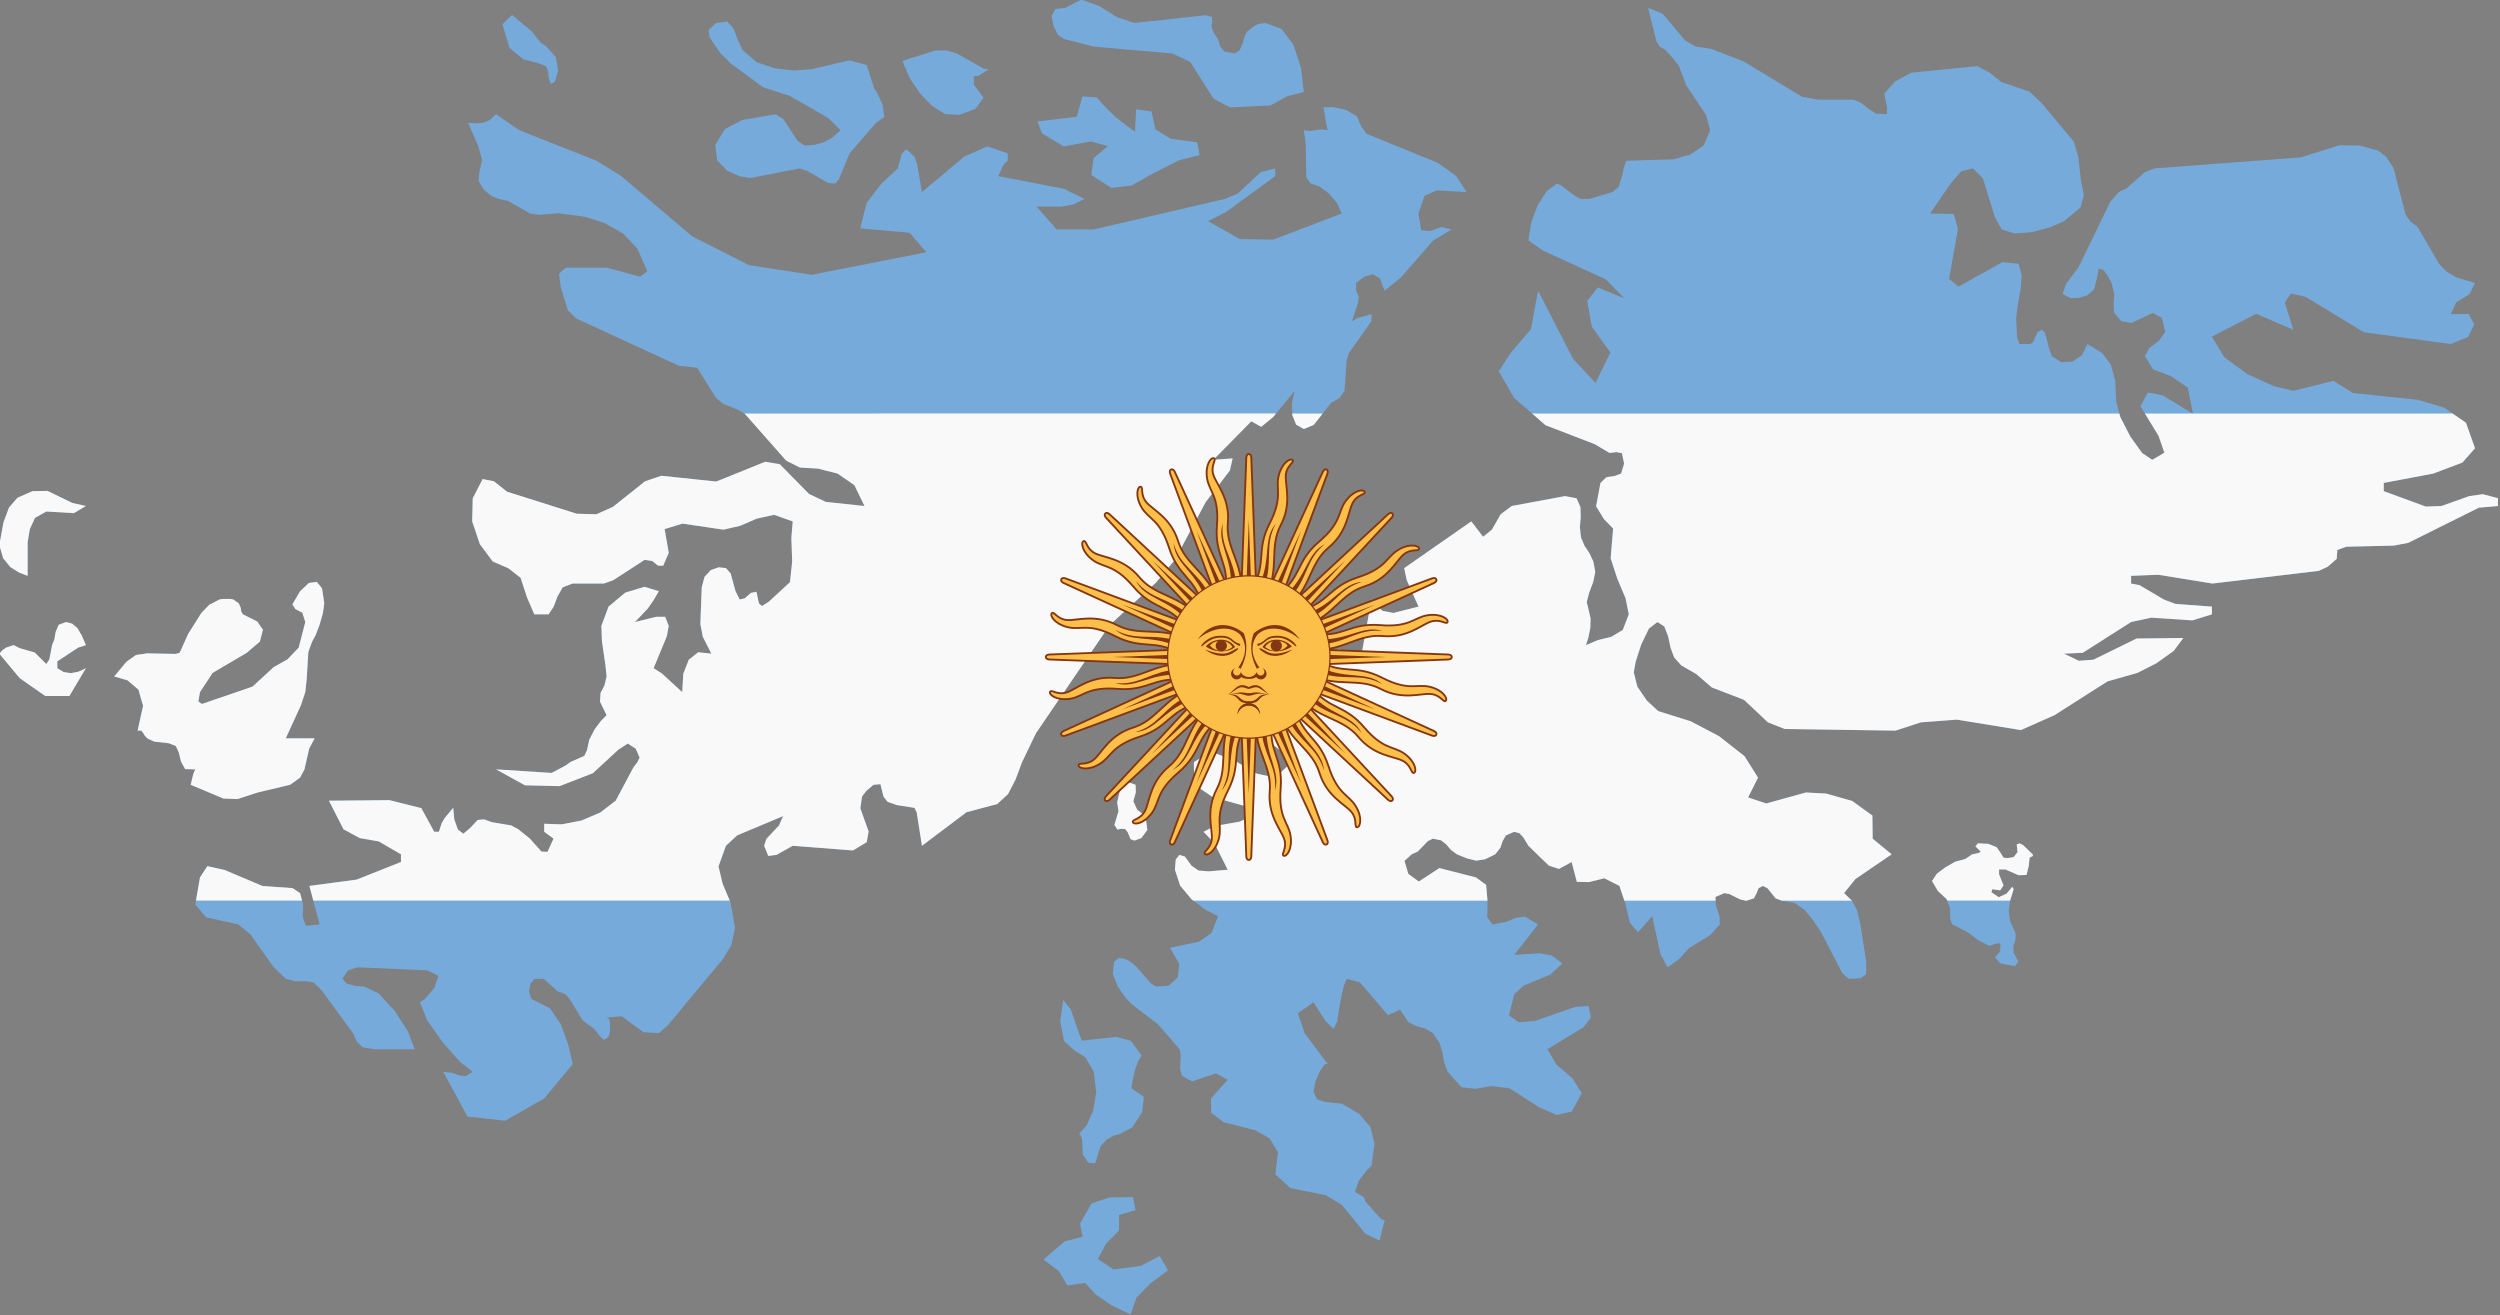 <?xml version="1.0" encoding="UTF-8"?>
<svg fill="#6f9c76" stroke="#ffffff" stroke-linecap="round" stroke-linejoin="round" stroke-width=".5" baseprofile="tiny" version="1.2" viewBox="0 0 950.24 500" viewbox="0 0 1000 621" xmlns="http://www.w3.org/2000/svg" xmlns:xlink="http://www.w3.org/1999/xlink">
<rect x="0" y="0" width="950.24" height="500" fill="#808080" stroke="none"/>
<g transform="matrix(.4 0 0 .4 -18.582 -46.034)" fill="#1a1a1a">
<g transform="matrix(.999 0 0 .999 1045.5 640.68)" fill="#fcbf49" stroke="#843511" stroke-width="1.5">
<g transform="matrix(1.188 0 0 1.188 187.8 98.817)">
<g transform="matrix(2.2 0 0 2.2 -1100.1 -1065.3)" fill="#1a1a1a" stroke-width="0">
<path d="m457.3 641.03 4.5 3.1-0.6 5.6-3.6 5.5-4.5 2.4-2.2 0.6-2.6 1.5-2.2 2.3-2 6.3-2.4-0.2-2.1-3-0.2-5-0.1-0.7-0.2-0.6-0.3-0.6-0.5-0.6 2.7-3.1 2.4-5.4 1.1-6.7-0.9-7.4-3.1-5.3-4.1-2.6-3.6-3.3-1.4-7.1 1.1-7.8 2.7 3.4 4 11.4 12.5-1.4 5.4 1.4 3.9 5.4-1.2 2-1.1 2.8-0.8 3.4zm-380.3-161.2-2.8 0.9-7.6 5v2.5l2.3 1.4 2.6 0.4 2.7-0.5 2.8-1.3-6 10.1h-8.8l-9.3-6.5-7.4-8.9 1.2-1.3 1.3-0.9 2.7-0.9 2.2 1.1 5.5 1.6 4.2 4.2 1.1-1.7 1-5.2 0.8-2 0.5-2.8 1.1-2.6 2.7-1 2.2 0.6 1.9 1.6 1.6 2.7zm62.5 53.6-7.4 2.4-5.1-0.2-11.9-5 1-4.1 0.7-1.5-3.7-0.1-1.5-2.7-0.8-3.3-1.1-2.4-2.5-1-5.4-0.6-2.5-1.2-0.9-1-0.6-1-0.7-0.8h-1.3l2-9-1.7-5.9-4-3.4-4.8-1.4 4.5-5.4 3.4-2.4 4.1-0.6 10.3 0.2 1.5-0.4 3.1-6.9 4.8-7.6 2.9-3 3.7-1.9 1.2-0.2h2.7l1.1 0.2 2 1.4 0.7 1.6 0.2 1.4 0.6 1 5.2 2.6 2.1 3-1.1 4.3-4.8 4.1-12.4 7.3-4.6 7-0.6 3.4 1.3 0.9 18.4-6.3 7.7-7.1 5-2.8 4.1-4.3 2.4-9.3-1.1-3.4-2.5-1.3-1.1-1.7 2.8-4.8 3.2-3 2.9-0.4 1.9 2.4 0.8 5.4-0.5 3.6-1.2 4.2-1.4 3.7-1.3 2.4-1.4 3.8-0.6 10-0.5 4.6-1.6 4.8-5.5 12h10.5l-2 3.8-1.7 7.5-1.6 3-3.6 2.6zm-81.9-109.6 5.4-0.1 9.1 4.4 4.9 1.1-4.4 2.6-10-0.6-4.1 2.3-1.9 4.1-0.8 4.8v12.2l-3.1-1.2-3.2-2-2.6-3.2-1.4-4.8 1.5-8.2 2-5.4 3.1-3.6zm415.5 25-6.9 8.3-16.8 15.4-26.8 39.3-5.1 10.6-2.4 6.4-2.7 5.2-3.9 3.6-11.2 3-16.2 12.2-1.9-12.1-0.8-1.7-6.4-1-3.4-1.2-1.5-1.9-1.1-4.5-2.5 0.2-2.6 2.2-1.6 2.1-0.6 4.3 3 8.4-0.7 3.9-5 3-21.9-1.7-5.9 3.3-3 0.4-1.5-3.7 0.8-2.5 4.6-4.9 1.5-3.4-16.7 7-4.1 3.8-2.7 7.5 1.5 6.3 2.9 6.9 1.6 9.2-1.3 6.2-3.1 5.1-20.3 24.4-3 2.5-5.6-0.3-7.9-5.8-5.5 0.5 1 0.6 0.3 2.1-0.1 2.6-0.5 1.7-1.7 1.1-1.7-1.7-1.8-2.3-4.2-3.1-4.7-7.7-1.5-1.8-3-1.1-4.9-4.5h-3.4l-1.5 1.7-0.5 2.9 0.8 2.7 6.8 3.4 3.9 5.7 2.7 7.3 1.7 7.3-10.4 12.5-14.2 8.1-13.7-1.5-8.8-16.3 3.3 0.4 2.5 0.9 2.3 0.3 2.6-1.6-4.7-3.7-6.3-7.1-5.6-8-2.6-6.5 1.9-1.3 3.4-4 1.4-4.3-4-2-25.6-1.1-3.2 1.1-2.1 3 1.5 1.8 3.3 0.9 3.2 0.2 5.2 2.5 5.7 6.2 4.9 7.5 2.5 6.6h-14.7l-4.2-0.7-2.1-2-1.3-2.9-11.5-15.8-3-2.9-3.3-0.5-3.4 0.1-3.4-0.9-4.5-4.4-8.3-11.7-4.5-3.7-11.7-2.6-3.9-4.6 1.7-9.9 2.7-4.1 6.3 1.4 13.7 5.8 11 0.8 2.7 1.8 1.1 4-0.1 4.7 1.1 3.2 5-0.5-3.7-14 17.2-2.3 16.1-6.4v-2.8l-8.1-4.7-6.9-1.2-5.9-3.2-5.3-10.4 22-0.2 11.6 2.9 4.7 8.6h1.7l1-3.1 1.1-1.9 3.1-3.7 0.4 4.2 1.3 3.7 2 1.5 2.5-2.1 2.7-2.9 2.4-0.2 2.7 1 7.1 1.2 2.6 1.4 4.2 3.4 4.2 4.7 2.2 0.1 2.2-4.8-3.4-2.5v-2.9l6.4 0.2 7.2-1.4 6.8-2.9 5.6-4.3 6.5-12.2 1.4-1.8 0.8-1.7-1.4-3.2-2.9-1.9-3.5 2.3-9.2 8.5-12.1 4.7-12.6-0.3-10.5-5.8 20.2 1.3 5.1-2.7 1.8-1.3 5-2.2 1-2.2 0.8-3.7 1.9-3.7 2.4-3.2 2-2-2.4-4.9 0.2-3.2 1.4-2.7 0.8-3.3-0.4-3.9-1.3-8.9-0.2-5.6 2.6-7 6.1-5.1 7-2.1 5.2 1.6-2 3.4-2.1 3-4.6 4.8 7.8-1.9h3.2l1.3 3.3-0.7 3.8-4.8 11.6 3 1.9 7.4 6.8 0.4-6.7 2-5.1 3.4-2.7 4.8 0.5-3.1-6.1-0.9-4.7 0.5-13.3 1-3.8 2.3-2.5 2.9-1 2.6 0.3 1.7 1.9 1.8 6.5 1.5 3 1.8-0.4 2.3-2 2-0.4 0.9 4.2 1.1 1 2.5-1.6 7.7-7.1 0.8-7.5-0.3-8.6 0.5-6-6.8-2.4-6.3 1.4-6 2.6-6.1 1.4-14.9-2.2-6.5 2 1.5 8.6-2 4.7h-1.9l-2.1-1.7-2.8-0.4-11.4 7.4-3.4 1.2h-11.4l-3.6 1.4-1.9 3.4-1.4 3.7-1.8 2.7h-5.2l-2.6-6-2.4-7.3-4.5-3.5-5.6-2.4-4.7-6.3-2.8-8.3 0.2-8.4 3.6-7 4.1 0.8 4.8 3.8 25.3 8 7.2 0.2 6-2.7 11.7-9.3 5.9-2 20 2.1 17.8-7.2 5.3 0.9 10.6 10.8 6.1 2.9 14.1 1.5-3.7-7.6-6.1-4.2-7.1-1.8-6.6-0.4-5-2.5-15-17-2.7-1.6-5.1-2-2.7-2.2-6.9-11-6.6-0.7-37.3-17.2-3.1-3-2.6-8.5-0.6-4.8 2.4-2.2h14.9l12.2 3.3 2.6-2-3.6-8.2-5.2-5.5-6.7-3.8-7.1-2.3-9.7-1.3-7 0.6-3.4-0.5-8-4.6-3.4-0.7-2.5-1-2.9-2.4-1.9-3.2 0.3-3.1 1-4.4-1.3-4.9-3.8-8.7 2.8 0.2 2.7-0.2 2.4-1 2.3-2.1 8.4 5.8 28.1 11.1 8.9 5.5 25.9 22 20.7 10.5 22.8 3.5 41.7-8.2-6.1-7.1-18-1.6 2.4-9.3 5.4-7 5.9-5.5 1.4-5.3 1.7-1.7 3 2.8 0.9 2.5 1.8 10.3 15.4-12.9 8.3-3.7 7.5 2.5v2.7l-1.4 1.3-0.7 1.3-0.6 1.5-0.8 1.5 23.9 4.6 7.5 3.7-4 2-4.3 0.8h-9.1l7.3 8.3h13.5l47.7-11.1 4.6-1.9 8.5-7.9 5.2-1.3v2.8l-17.8 13-6.6 3.4 11.5 6.5 12.2 0.2 24.9-9.5-1.7-3.8-3-3.5-3.5-2.6-3.1-1-1.6-2.3-0.2-12-0.7-5.1 2.1 0.3 4.4-0.6 2.2 0.3-0.5-1.8-0.7-4.6-0.4-1.9 3.6-0.1 4.6 1 4 2.3 1.6 3.7 1.9 2.7 25.8 10.5 6.8 4.8 3.8 5.9-10.9-0.6-4.4 2-2.2 6.4 1 6.1 3.2 0.3 4.2-1.5 3.7 0.9-6.7 4-11.8 13.5-5.9 4.8-1.7-4.5-2.6-1.5-3.1 0.9-3 2.3v2.8l1 2.1-0.3 2.4-2.2 6.6 1.8-1.1 5.3-1.5v2.6l-8.1 11.4-0.9 2.6-0.8 11.3-1.8 2.6-3.1 1.8-6.3 8-3.6 1.5-2.8-1.6-1.4-3.5-0.1-4.5 1-4.3-7.9 9.6-4.3 3.5-3.6-2-13.8 14 7-0.5-1 4.4-8.8 11.5zm-67.7-178.5-3.7 2.4-1.7 0.2v3l3.5 4.8-2.9 4-5.8 2.2-5.2-0.2-4.9-3.1-4.4-4.6-3.7-5.5-2.6-6.2 12-3.8h3.9l3.9 1.1 9.9 5.6zm-68.7 36.1-18.1 3.5-3.7-0.6-4.7-2.1-3.6-3.8-0.7-5.5 3.5-5.8 6.3-3.3 12.2-2.1 2.8 1.8 5.1 7.8 2.7 1.8 3.7-0.3 3.3-0.9 3-1.7 3-2.7-4.6-4.5-13.9-8-9.7-3.1-11.9-8.8-3.5-3.5-4.1-5.9-0.3-2.7 2.7-2.5 4.1-0.5 2.3 2.6 1.5 4 1.7 3.7 5.2 4.5 6.6 2.2 7 0.8 6.4-0.5 13.7-3.2 6.3 1.7 2.7 8.5 1.1 1.6 2 4.4 0.6 4.4-3 2.1-9.6 11.1-3.9 9.4-1.3 1.6-2.6-0.2-7.3-4.2zm597.1 122.8 10.1-3.6 4.9-0.7 5.7 1.5v2.8l-7.1 0.6-25.7 12.8-5.2 1-17.3 0.4-3.3 1.2-0.2 3.2-3.3 2.9-3.3 1.5-38.6 4.6-19.7-3.2-9.9 0.4v2.8l3.1 0.6 8.8 5.2 4.2 1.6 13.3 1v2.8l-7.1 2.2-14.9-1-7.4 1.6-17.6 11.2-6.8 0.3 5.4 2.6 5.3-0.4 15.7-7.7 17-0.2-3.5 4.7-6.3 4.5-6.9 3.5-10.9 3.1-19.3 12.3-12.2 5.4-23.3-3.8-13.1 1-9.2 3-40.3-0.6-6.1-2.4-8.7-8.2-11.7-4.5-5.7-4.9-5.4-3.1-2.6-2.9-1.3-3.5-0.9-4.2-1.4-3.6-2.5-1.6-3.1 2.4-2.8 5.8-2 6.2-0.7 3.9 1.3 5.2 3.4 5 4.2 3.9 11.8 3.7 10.3 5.4 9.3 7.3 4.9 7.8-3.6 7.2 6.6 2.2 14.4-4 7.4 0.4 9.5 2.7 7.3 5.3 0.1 8.4 6.9 5.7-13.2 9-4.1 5.1 2.9 2.8 1.9 3.7 1.1 4.7 2.2 14.1-0.1 4.2-2 1.5-4.3 0.2-2.3-2-7.9-15.2-2.9-4.3-3-3.6-3.5-2.5-4.7-0.8-2.3-0.9-3-3.7-1.6-0.8-1.6 0.8-0.7 1.8-1 1.9-2.8 0.9-2.2-0.5-3.8-1.9-1.9-0.4-3.3 1.4 0.2 3.2 1.3 3.9 0.1 2.9-3.4 3.8-7.9 4.9-3.5 3.9-4.2 3-2.6-4.8-3-13.8-5.2 5.9-2.9-3.5-1.8-7.4-2-6-5.5-2.8-5.6 1.4-4.4-0.1-1.9-7.2-4.6 2.5-3.7-1.2-7.4-7.2-1.9-3.1-1.4-1.5-1.9-0.5-3 1.3-1.2 2.1-0.8 2.4-1.9 2.4-3.7 1.8-3.2 0.5-3.3-0.8-3.7-1.5-2.2-1.6-1.7-2-1.9-1.5-3-0.6-1.8 0.9-3.7 3.8-2.2 1-2.6 2.4 1.4 4.7 3.8 2.8 7.5-4.9 13.3 3.4 3.7 2.7 0.5 5.8-0.1 6 1.9 2.6 5-0.9 3.5-1.5 3.3-0.4 4.8 2.8-8.7 11.1 9.2-0.6 4.5 0.8 3.8 2.9-4.3 4-9.8 4.1-3.4 3.1-1.9 7.7 3.6 2.5 5.9-0.5 14.6-5.1 4.9-0.3 0.8 4.2-2.7 3.5-13.1 8 3.2 5.5 5.8 5 3.5 5.5-3.7 6.7-5.4 1.2-6.3-2.7-10.9-7-6.6-0.8-5.8 1-5.1-0.6-5-5.6-1.3-3.5-0.6-3.5-1-3.4-2.5-3.7-2.9-1.7-3.1-0.8-3-1.6-2.9-4.4-4.4 2-10.2-11.9-4.8-1.3-1.1 2.6-1.1 4.9-1.3 8-1.3 2.7-2.9-2.8-4.4-6.9-5.7 4 2.5 7.3 8.4 11.2-1-0.1-1.8 2.6-1.7 3.8-0.7 3.8 1.3 2.7 3 1 6 0.6 6.3 3.7 4.1 4.8 1.5 6.1-1.1 8-1.6 1.5-3 3.9-1.4 4.1 3.2 1.9 0.6 1.6 5.7 6.4 1.3 0.5-1.9 7.3-5.1-2.5-8.6-10.5-5.8-3.5-12.9-2.6-5.5-5 1-8-3.1-5.1-5.1-2.9-11.7-3-4.4-3.4-0.1-5.2 6.1-6.8-4.3-2.3-8.7 2.9-3.6-2-0.7-2.4 0.2-5.3-0.4-2-7.9-9.1-9.4-7.2-2.4-2.5-2.8-4-1.8-4.6 0.5-4.4 1.7-1.4 2.2 0.3 2.3 1.3 1.8 1.5 5.3 6.1 1.9 1.2 4.6-0.3 3.3-3 0.6-4.9-3.4-5.9 10.5-2.2 4.6-3.2 2.4-6.1-4.5-2.3-5.1-3.8-4.2-5-1.9-5.8 0.3-3.7 1.3-1.7 2 0.6 2.5 3.4 2.5 1.7 3.7 0.3 6.9-0.6-4-8-2.1-3-2.7-2.8 4.2-2.1 9-1.6 4.2-2v-3l-14.2-4-6.6-4.5-0.1-8.1 6-3.9 8.4 3.1 8.6 5 6.6 1.4 5.3-5-3.7-5.1-6.7-5.1-3.6-4.9 1.5-4.6 3.3-0.3 3.9 0.8 3.5-1.3 1.5-3.4-0.1-3.6-1.7-2.9-3.2-1.4 4.4-2.8 19-7.1 5.1 5 3.1-4.3 3.4-18.8 3.9 4.1 4.1 0.8 9.1-2.3-4.3-9.7-0.9-4.3 24.4-17 4.3 5.6 3.2-2.6 3.2-5.6 4-3 19.4-3.6 4.2 0.8 1.4 3.2 0.1 3.6-0.3 3.8 0.4 3.6 1.3 3.1 1.8 2.7 1.4 3 0.7 3.8-0.8 3.8-1.4 3.7-0.9 3.4 1.4 6-0.1 3.5-0.7 3.4-0.9 2.8 4.3-1.8 4.9-1.2 4.2-2.5 2.2-5.7-1.2-5.9-3-7.1-2.4-7.4 0.9-10.8-3.3-3.4-2.9-4.7 1.6-8.5 2.2-2.1 2.9-0.4 2.4-0.9 1.1-3.6-0.8-3.8-2-0.4-2.5 0.3-5.4-3.2-17.9-6.9-11.4-9.9-5.6-9.7 4.5-6.9 7.2-8.4 2.6-14 12.8 24.9 8.1 8.6 5.4-11-6.8-9.5-1.6-9.3 3.8-4.9 9.6 3.9-6.6-6.8-23.1-10.6-5.1-3.6 0.9-6.1 2.4-6.6 3.4-5.3 3.7-2.7 1.5 0.7 5 3.8 2.2 1.1h3.1l8.3-2.5 2.3-1.8 1.2-3.9 0.9-3.9 0.8-1.8 17.1-0.5 6-1.7 5-3.4 2.3-5.5-1.5-5.5-7.2-10.8-2.7-7.1-2.4-3.1-2.6-2.8-1.9-1.1-1.2-1.8-3.1-12.3 5.3 2.1 8.1 9.7 3.9 2.3 5.6 0.8 11.9 4.6 21.1 12.8 5.9 1.1h13l2.9 1.3 2.5 2.1 2.8 1.7 3.9 0.2v-2.5l-1-5 3.9-4.4 5.9-3.2 24.1-2.4 4.5 2.4 4.2 3.4 10.3 3.5 4.5 4.3 11.5 13.8 1.7 5.6 0.9 8.3 1.1 5.6-1.2 4.5-6 5-5 2.2-6.6 1.8-6.4 0.5-4.7-1.5-2.5-4.6-4.3-13.9-3.6-3.7-4.3 1.1-4 4.6-7.3 10.7 8.6 0.2 1.5 5.5-3.2 18.1 3.4 2.8 16-8.9 5.9 0.6 1.1 4.3-0.4 5.1-1 5.4-0.6 4.9 0.3 7 0.9 2.5h3.9l1-0.6 1.7-3.8 1.6-0.8 1.1 1.2 1.6 6.1 0.9 2.3 3.4 2.2 4-0.2 3.5-2.3 2-4.1 5.3 3.2 3.2 4.2 1.6 5.8 0.4 7.9 1.5 5.5 3.6 7 4.3 6 3.7 2.5 4.4-2.6-2.1-6.1-6.6-10.8 2.7-5 5.5 1.1 10.9 6.7-1.9-9.6-6.1-4.1-6.5-2.5-3-4.8 1.7-3 3.4-2.6 2.3-3.2-1.2-5.1-3.3-1.8-7.8 3.6-3.7-0.6-2.6-3.2-0.2-3.2 0.3-3.3-1-4.2-1.2-2.3-1.8-2.5-1.7-0.5-0.7 3.8-1 3.9-2.5 2.1-3.1 0.9-2.9 0.1-2.9-1.5 1.2-3.7 4.5-5.9 11.6-23.9 3.1-3.6 2.8-1.3 6.8-6 3.4-1.3 53.2-4 14-4.4 7.6 0.1 6.7 1.9 2.8 2.2 2.7 4.2 4.3 16.7 1.7 2.5 2.7 2.1 7.8 13.4 2.7 2.8 3.5 2.1 6.9 2.1-2 4-4.9 3.1-1.9 4.2h6.5l2 3.7-2.2 4.6-6.3 2.6-31.6-4.3-21.3-12.9-5.3-1.2-2.2 3.3 3.1 9.9-13.5-5.8-16.1 8.3 4.5 7.5 8.5 6.2 9.5 4.3 7.1 1.7 14.6-3.6 7.1 4.4 23.7 2.5 9.4 2.8 8 5.5 3.3 9.3-4.6 5.2-10.6 4-18 3.4v3l15.3 5.6zm-490.2-167.1-10.6-2.7-2.4-1.5-1.7-3.4-0.6-3.5 1.3-2.6 3.6-0.4 5.8-3 6.5 2.3 6.6 4.1 6.2 2.1 26-2.8 2.3 0.6 0.1 1.5-0.3 1.9 0.7 2.1 1.7 2.7 0.8 2.6 1.5 1.8 3.8 0.7 1.7-1.1 1.1-2.5 0.8-2.7 0.7-1.5 2.6-2.1 1.8-0.9 2.5-0.3 5.8 2.2 4.3 5.7 2.7 8.1 1.1 9.1-6.2 1.6-5.9 3.3-14.7 0.7-6-3.1-8.5-13.4-6.5-3.1zm-5 428.1 4.2-7.3 6.5-2.2 8.6-0.1 0.9 4.7-6 1.8v5.6l-4.7 4.8-3 5.6 5.7 3.8 9.9-1.3 6.9-3.6 3 5.2-6.4 4.8-5.1 5.2-2.1 6.1-7-3.4-5.6-3.8-3.9-4.3-6.5 0.9-3.1-5.2-5.6-4.2 7.7-6.6 6.5-1.7zm343.1-137.6 3.4 3.3 0.1 0.6-1.2 0.6-0.3 2.9-0.8 3.4-2.9 0.1-4.8-2.1h-2.3v1.8l1.6 4-1.2 1.8-2.9-0.4-0.3 1.1 2.7 1.8 2.8-1.3 2.1-2.5 0.5 0.9-1.2 3.8-0.6 3.9 0.5 3.9 2.1 4.7-0.2 2.5-0.7 1.7 0.1 2.6 1.7 3.1-1.2 1.8-5.3-1-2-2.2 1.9-2.3 0.1-2.8h-1.4l-2.7 0.9-4.1-2.1-3.6-2.8-5.8-3-0.7-2.1v-3.7l-1.3-3.3-3.2-3-2.1-3.6 1.8-2.7 3.1-2.3 3.5-2 3.7-1 2.5-1.7 2.4-0.5 0.7-0.5-1.9-1.9 0.9-1.1 3.8 0.2 3 1.2 1.4 2 1.1 1.8 1.4 0.2 2.3-0.4 1.4-1.8-0.3-2.8 1.1-0.4zm-320.7-11.7 1.5 1.9 0.6 4.2-2.2 3-2.5 0.9-1.4-0.5-0.5-1.2-0.6-1.4-0.9-1.1-1.3-0.1-1.5 0.3-1.1-1.7 1.5-5-0.5-3.2 1-4.2 3.1-3.1 2.6 0.9 0.1 2.7-0.9 3.3 1.4 3.1zm-16.3-260.3 3.5 3.9 3.5 3.4 6.9 5.2 0.4-8.2 5.6 0.8 1.4 6.5 5.6 3.4 9.6 1.3 0.9 4.7-7.4 1.8-9.5 4.8-7.8 4.4-7.4 0.9-7.3-4.7 0.8-6.1 5.2-4.4-6.1-1.7-9.9 1.8-7.9-4.7-1.7-4.4 6.9-0.8 7.4-0.9 2.1-7.4zm-200.2-18.5 3.4 3.8 0.9 4.9-1.2 4.1-1.5 0.7-0.8-2.3-0.2-2.3-0.8-1.8-3.1-1.2-5-1.2-5.1-4.2-2.6-8.6 3.5-3.4 7 5.8 3.5 4.3z" fill="#1a1a1a" fill-opacity="0" stop-color="#000000" stroke-width="0"/>
</g>
<g transform="matrix(1.001 0 0 1.001 -1046.5 -641.27)" stroke-width="0">
<path d="m910.99 114.98-12.387 6.406-7.916 0.879-2.859 5.717 1.32 7.697 3.738 7.477 5.277 3.299 23.311 5.938 62.891 5.498 14.293 6.816 18.693 29.467 13.193 6.816 32.326-1.539 12.973-7.256 13.635-3.519-2.42-20.012-5.938-17.811-9.455-12.535-12.754-4.838-5.498 0.66-3.957 1.978-5.719 4.619-1.539 3.297-1.76 5.938-2.418 5.498-3.738 2.42-8.355-1.541-3.299-3.957-1.76-5.717-3.738-5.938-1.539-4.619 0.66-4.178-0.221-3.299-5.059-1.318-57.174 6.156-13.633-4.617-14.514-9.016-13.752-4.867zm453.8 6.406 6.816 27.047 2.639 3.959 4.178 2.418 5.719 6.158 5.277 6.816 5.938 15.613 15.832 23.75 3.299 12.094-5.059 12.094-10.994 7.477-13.193 3.74-37.604 1.098-1.76 3.959-1.979 8.576-2.639 8.576-5.059 3.959-18.252 5.496h-6.816l-4.838-2.418-10.996-8.357-3.297-1.539-8.137 5.938-7.476 11.656-5.277 14.512-1.98 13.414 11.215 7.918 50.799 23.309 14.512 14.953-21.109-8.576-8.357 10.775 3.519 20.451 14.953 20.891-11.875 24.189-17.812-18.912-28.146-54.756-5.717 30.787-15.834 18.471-9.895 15.174 12.314 21.33 25.068 21.77 39.361 15.174 11.875 7.037 5.498-0.66 4.398 0.881 1.758 8.355-2.418 7.916-5.277 1.978-6.377 0.881-4.838 4.617-3.519 18.691 6.377 10.336 7.258 7.477-1.978 23.75 5.277 16.271 6.596 15.613 2.639 12.975-4.838 12.533-9.234 5.498-10.775 2.639-9.455 3.959 1.978-6.158 1.539-7.477 0.221-7.695-3.08-13.195 1.98-7.477 3.078-8.137 1.76-8.355-1.541-8.355-3.078-6.598-3.957-5.938-2.859-6.816-0.879-7.916 0.658-8.357-0.219-7.916-3.08-7.037-9.234-1.76-42.662 7.918-8.795 6.596-7.037 12.314-7.037 5.719-9.455-12.314-53.656 37.383 1.979 9.455 9.457 21.33-20.012 5.059-9.016-1.76-8.576-9.016-7.477 41.342-6.816 9.455-11.217-10.994-41.779 15.613-9.676 6.156 7.035 3.078 3.738 6.377 0.221 7.918-3.299 7.477-7.695 2.857-8.576-1.758-7.258 0.658-3.299 10.115 7.918 10.775 14.732 11.215 8.137 11.215-11.654 10.996-14.514-3.078-18.912-10.996-18.473-6.816-13.193 8.576 0.221 17.812 14.514 9.895 31.225 8.797v6.596l-9.234 4.398-19.791 3.519-9.236 4.617 5.938 6.158 4.617 6.596 8.797 17.592-15.174 1.32-8.137-0.66-5.498-3.738-5.496-7.477-4.398-1.318-2.859 3.738-0.66 8.135 4.18 12.756 9.234 10.994 11.215 8.355 9.896 5.059-5.277 13.414-10.115 7.037-23.09 4.838 7.477 12.973-1.32 10.775-7.256 6.598-10.115 0.66-4.178-2.639-11.656-13.414-3.957-3.299-5.059-2.859-4.838-0.658-3.738 3.078-1.1 9.676 3.959 10.115 6.156 8.795 5.279 5.498 20.67 15.834 17.371 20.01 0.881 4.398-0.439 11.654 1.539 5.277 7.916 4.398 19.131-6.377 9.457 5.059-13.414 14.953 0.219 11.434 9.676 7.476 25.728 6.598 11.215 6.377 6.816 11.215-2.197 17.592 12.094 10.996 28.367 5.717 12.754 7.697 18.912 23.09 11.215 5.496 4.178-16.053-2.859-1.1-12.533-14.072-1.32-3.52-7.037-4.178 3.08-9.016 6.596-8.576 3.52-3.299 2.418-17.592-3.299-13.414-9.016-10.555-13.854-8.137-13.193-1.32-6.598-2.199-2.859-5.936 1.541-8.357 3.738-8.355 3.957-5.719 2.199 0.221-18.471-24.629-5.498-16.053 12.533-8.797 9.676 15.174 6.379 6.158 2.857-5.938 2.859-17.592 2.418-10.775 2.42-5.719 10.555 2.859 22.43 26.168 9.676-4.398 6.377 9.676 6.598 3.519 6.816 1.758 6.377 3.738 5.498 8.137 2.199 7.477 1.318 7.697 2.859 7.697 10.996 12.314 11.215 1.318 12.754-2.199 14.514 1.76 23.969 15.393 13.854 5.938 11.875-2.639 8.137-14.734-7.697-12.094-12.754-10.994-7.037-12.096 28.807-17.592 5.938-7.697-1.76-9.234-10.774 0.658-32.107 11.215-12.973 1.1-7.916-5.496 4.178-16.934 7.476-6.816 21.551-9.016 9.455-8.797-8.357-6.377-9.895-1.758-20.23 1.318 19.131-24.408-10.555-6.158-7.258 0.879-7.695 3.299-10.996 1.98-4.178-5.719 0.221-13.193-1.1-12.754-8.137-5.938-29.248-7.477-16.492 10.775-8.355-6.158-3.078-10.336 5.717-5.277 4.838-2.199 8.137-8.355 3.957-1.978 6.598 1.318 4.178 3.299 3.738 4.398 4.838 3.518 8.137 3.299 7.256 1.76 7.037-1.1 8.137-3.959 4.178-5.277 1.76-5.277 2.639-4.617 6.598-2.859 4.178 1.1 3.078 3.299 4.178 6.816 16.273 15.834 8.137 2.639 10.115-5.498 4.178 15.832 9.676 0.221 12.314-3.078 12.094 6.156 4.398 13.193 3.959 16.273 6.377 7.697 11.436-12.975 6.596 30.346 5.719 10.557 9.234-6.598 7.697-8.576 17.371-10.775 7.479-8.355-0.221-6.377-2.859-8.576-0.439-7.037 7.258-3.08 4.178 0.881 8.355 4.178 4.838 1.1 6.158-1.978 2.199-4.18 1.539-3.957 3.518-1.76 3.518 1.76 6.598 8.137 5.059 1.978 10.334 1.76 7.697 5.496 6.598 7.918 6.377 9.455 17.371 33.426 5.059 4.396 9.455-0.439 4.398-3.299 0.221-9.234-4.838-31.008-2.42-10.334-4.178-8.137-6.377-6.158 9.016-11.215 29.027-19.791-15.174-12.533-0.219-18.473-16.053-11.654-20.891-5.938-16.274-0.879-31.666 8.795-14.514-4.838 7.916-15.832-10.774-17.152-20.451-16.053-22.65-11.875-25.947-8.137-9.236-8.576-7.477-10.994-2.859-11.436 1.539-8.576 4.398-13.633 6.156-12.754 6.818-5.279 5.496 3.519 3.08 7.916 1.978 9.236 2.859 7.695 5.717 6.377 11.875 6.818 12.533 10.775 25.728 9.895 19.133 18.031 13.414 5.279 88.619 1.318 20.23-6.598 28.809-2.197 51.236 8.355 26.828-11.875 42.44-27.047 23.971-6.818 15.172-7.695 13.855-9.896 7.695-10.334-37.383 0.439-34.525 16.932-11.654 0.879-11.875-5.717 14.953-0.66 38.703-24.629 16.273-3.518 32.766 2.199 15.611-4.838v-6.158l-29.246-2.199-9.236-3.518-19.352-11.436-6.816-1.318v-6.158l21.772-0.879 43.32 7.037 84.881-10.115 7.258-3.299 7.256-6.377 0.44-7.037 7.258-2.639 38.043-0.879 11.434-2.199 56.516-28.148 15.25-1.287v-6.285l-12.172-3.203-10.775 1.539-22.209 7.918-12.535 0.439-33.644-12.314v-6.598l39.582-7.477 23.309-8.795 10.115-11.436-7.256-20.451-17.592-12.094-20.672-6.158-52.115-5.498-15.613-9.674-32.106 7.916-15.613-3.738-20.891-9.457-18.691-13.633-9.896-16.492 35.404-18.252 29.688 12.754-6.816-21.77 4.838-7.258 11.654 2.639 46.838 28.367 69.49 9.457 13.854-5.719 4.838-10.115-4.398-8.137h-14.293l4.178-9.234 10.775-6.818 4.396-8.795-15.172-4.619-7.697-4.617-5.938-6.158-17.152-29.467-5.938-4.617-3.738-5.498-9.455-36.723-5.938-9.236-6.156-4.838-14.734-4.178-16.713-0.221-30.785 9.676-116.99 8.797-7.476 2.859-14.953 13.193-6.156 2.859-6.818 7.916-25.508 52.557-9.895 12.973-2.641 8.137 6.379 3.299 6.377-0.219 6.816-1.98 5.498-4.617 2.199-8.576 1.539-8.357 3.738 1.1 3.957 5.498 2.639 5.059 2.199 9.234-0.66 7.258 0.441 7.037 5.717 7.037 8.137 1.318 17.152-7.916 7.256 3.959 2.639 11.215-5.057 7.035-7.476 5.719-3.738 6.596 6.596 10.557 14.295 5.496 13.414 9.018 4.178 21.109-23.969-14.732-12.096-2.42-5.938 10.996 14.514 23.748 4.617 13.414-9.674 5.719-8.137-5.498-9.457-13.193-7.916-15.395-3.299-12.094-0.879-17.373-3.518-12.754-7.037-9.236-11.656-7.035-4.396 9.016-7.697 5.057-8.797 0.439-7.476-4.838-1.978-5.057-3.518-13.414-2.42-2.639-3.518 1.76-3.738 8.355-2.199 1.32h-8.576l-1.978-5.498-0.66-15.393 1.318-10.775 2.199-11.875 0.881-11.215-2.42-9.457-12.975-1.318-35.184 19.57-7.477-6.156 7.037-39.803-3.299-12.094-18.912-0.439 16.053-23.529 8.797-10.117 9.455-2.418 7.918 8.137 9.455 30.566 5.498 10.115 10.334 3.299 14.074-1.1 14.514-3.959 10.994-4.838 13.195-10.994 2.639-9.896-2.42-12.314-1.978-18.252-3.738-12.314-25.289-30.346-9.895-9.455-22.65-7.697-9.236-7.477-9.895-5.277-52.996 5.277-12.975 7.037-8.576 9.676 2.199 10.994v5.498l-8.576-0.439-6.158-3.738-5.496-4.619-6.377-2.857h-28.588l-12.975-2.42-46.398-28.146-26.168-10.115-12.314-1.76-8.576-5.059-17.812-21.33zm-908.63 5.717-7.697 7.477 5.717 18.912 11.215 9.236 10.996 2.639 6.816 2.639 1.76 3.957 0.439 5.059 1.76 5.057 3.299-1.539 2.639-9.016-1.98-10.775-7.477-8.355-4.398-3.078-7.695-9.457zm172.18 5.277-9.016 1.1-5.938 5.498 0.66 5.938 9.016 12.975 7.697 7.695 26.168 19.352 21.33 6.816 30.566 17.594 10.115 9.895-6.598 5.938-6.598 3.738-7.256 1.978-8.137 0.66-5.938-3.959-11.215-17.152-6.156-3.957-26.828 4.617-13.854 7.258-7.697 12.754 1.539 12.094 7.916 8.357 10.336 4.617 8.137 1.32 39.803-7.697 6.596 2.418 16.053 9.236 5.719 0.439 2.857-3.518 8.576-20.67 21.111-24.41 6.598-4.617-1.32-9.676-4.398-9.676-2.418-3.519-5.938-18.691-13.854-3.738-30.127 7.037-14.074 1.1-15.393-1.76-14.514-4.838-11.436-9.895-3.738-8.137-3.297-8.795zm166.46 23.09-26.389 8.357 5.719 13.633 8.137 12.094 9.674 10.117 10.775 6.816 11.436 0.439 12.754-4.838 6.377-8.797-7.695-10.555v-6.596l3.738-0.441 8.135-5.277-3.738-0.219-21.77-12.314-8.576-2.42zm117.65 36.725-4.617 16.271-16.273 1.978-15.172 1.76 3.738 9.676 17.371 10.336 21.771-3.959 13.414 3.738-11.436 9.676-1.76 13.414 16.053 10.336 16.273-1.98 17.152-9.674 20.891-10.557 16.273-3.957-1.98-10.336-21.109-2.859-12.314-7.477-3.08-14.293-12.314-1.76-0.879 18.033-15.174-11.436-7.695-7.477-7.697-8.576zm200.55 8.576-7.916 0.219 0.879 4.178 1.539 10.115 1.1 3.959-4.838-0.66-9.676 1.32-4.617-0.66 1.539 11.215 0.44 26.389 3.519 5.057 6.816 2.199 7.695 5.719 6.598 7.695 3.738 8.357-54.756 20.891-26.826-0.441-25.289-14.293 14.514-7.477 39.142-28.588v-6.156l-11.436 2.859-18.691 17.371-10.115 4.178-104.89 24.41h-29.688l-16.053-18.252h20.012l9.455-1.76 8.797-4.398-16.494-8.135-52.555-10.117 1.758-3.297 1.32-3.299 1.539-2.859 3.078-2.859v-5.936l-16.492-5.498-18.252 8.137-33.865 28.367-3.957-22.65-1.98-5.498-6.596-6.156-3.738 3.738-3.08 11.654-12.973 12.094-11.875 15.395-5.277 20.449 39.582 3.519 13.414 15.613-91.699 18.031-50.137-7.697-45.52-23.088-56.955-48.379-19.572-12.096-61.791-24.408-18.473-12.754-5.057 4.617-5.277 2.199-5.938 0.439-6.158-0.439 8.357 19.131 2.857 10.775-2.199 9.676-0.658 6.816 4.178 7.037 6.377 5.277 5.498 2.199 7.477 1.539 17.592 10.117 7.477 1.1 15.393-1.32 21.33 2.859 15.613 5.057 14.734 8.357 11.434 12.094 7.918 18.031-5.719 4.398-26.828-7.256h-32.766l-5.277 4.838 1.32 10.555 5.717 18.691 6.816 6.598 82.023 37.822 14.514 1.539 15.174 24.189 5.938 4.838 11.215 4.398 5.938 3.518 32.984 37.383 10.996 5.498 14.514 0.881 15.611 3.957 13.414 9.236 8.137 16.713-31.006-3.299-13.414-6.377-23.309-23.75-11.656-1.978-39.143 15.832-43.979-4.617-12.975 4.398-25.729 20.449-13.195 5.938-15.832-0.439-55.635-17.592-10.555-8.355-9.016-1.76-7.918 15.393-0.439 18.473 6.158 18.252 10.334 13.854 12.314 5.277 9.896 7.695 5.277 16.053 5.717 13.195h11.436l3.959-5.938 3.078-8.137 4.178-7.477 7.916-3.078h25.068l7.477-2.639 25.07-16.273 6.156 0.881 4.619 3.738h4.178l4.396-10.336-3.297-18.912 14.293-4.398 32.766 4.838 13.414-3.078 13.193-5.717 13.854-3.078 14.953 5.277-1.1 13.193 0.66 18.912-1.76 16.492-16.932 15.613-5.498 3.518-2.418-2.199-1.98-9.234-4.396 0.879-5.059 4.398-3.957 0.879-3.299-6.598-3.959-14.293-3.738-4.178-5.717-0.66-6.377 2.199-5.059 5.498-2.199 8.355-1.1 29.246 1.98 10.336 6.816 13.414-10.555-1.1-7.477 5.938-4.398 11.215-0.881 14.734-16.271-14.953-6.598-4.18 10.555-25.508 1.539-8.355-2.857-7.258h-7.037l-17.152 4.178 10.115-10.555 4.617-6.598 4.398-7.477-11.434-3.518-15.395 4.617-13.414 11.215-5.717 15.395 0.439 12.314 2.859 19.57 0.879 8.576-1.758 7.256-3.08 5.938-0.439 7.037 5.277 10.775-4.396 4.398-5.279 7.037-4.178 8.137-1.76 8.135-2.197 4.838-10.996 4.838-3.959 2.859-11.215 5.938-44.42-2.859 23.09 12.754 27.709 0.66 26.607-10.336 20.23-18.691 7.697-5.057 6.377 4.178 3.078 7.037-1.76 3.738-3.078 3.959-14.293 26.826-12.314 9.457-14.953 6.377-15.834 3.078-14.072-0.439v6.377l7.477 5.498-4.838 10.555-4.838-0.221-9.236-10.334-9.236-7.477-5.717-3.08-15.613-2.639-5.938-2.197-5.277 0.439-5.938 6.377-5.498 4.617-4.398-3.299-2.857-8.135-0.881-9.236-6.816 8.137-2.418 4.178-2.199 6.816h-3.738l-10.336-18.912-25.508-6.377-48.379 0.439 11.654 22.871 12.975 7.037 15.174 2.639 17.811 10.334v6.158l-35.402 14.074-37.824 5.057 8.137 30.787-10.994 1.1-2.42-7.037 0.221-10.336-2.42-8.797-5.938-3.957-24.189-1.76-30.125-12.754-13.854-3.078-5.938 9.016-3.738 21.77 8.576 10.115 25.729 5.719 9.895 8.135 18.252 25.729 9.896 9.676 7.477 1.98 7.477-0.221 7.256 1.1 6.598 6.377 25.289 34.744 2.857 6.377 4.619 4.398 9.234 1.539h32.326l-5.498-14.514-10.775-16.492-12.533-13.633-11.436-5.498-7.037-0.439-7.256-1.98-3.299-3.957 4.617-6.598 7.037-2.418 56.295 2.418 8.797 4.398-3.08 9.455-7.477 8.797-4.178 2.857 5.717 14.295 12.314 17.592 13.855 15.613 10.334 8.137-5.717 3.518-5.059-0.66-5.496-1.978-7.258-0.879 19.352 35.844 30.127 3.297 31.227-17.811 22.869-27.488-3.738-16.053-5.938-16.053-8.576-12.535-14.953-7.477-1.76-5.938 1.1-6.377 3.299-3.738h7.477l10.775 9.896 6.596 2.418 3.299 3.959 10.336 16.932 9.236 6.818 3.957 5.057 3.738 3.738 3.738-2.418 1.1-3.738 0.221-5.719-0.66-4.617-2.199-1.32 12.096-1.1 17.371 12.756 12.314 0.658 6.598-5.496 44.641-53.656 6.816-11.215 2.859-13.635-3.519-20.23-6.377-15.174-3.299-13.854 5.938-16.492 9.016-8.355 36.725-15.395-3.299 7.477-10.115 10.775-1.76 5.498 3.299 8.137 6.598-0.879 12.973-7.258 48.158 3.738 10.996-6.598 1.539-8.576-6.598-18.471 1.32-9.455 3.518-4.619 5.719-4.838 5.496-0.439 2.42 9.896 3.299 4.178 7.477 2.639 14.072 2.199 1.76 3.738 4.178 26.607 35.625-26.828 24.629-6.596 8.576-7.918 5.938-11.434 5.277-14.074 11.215-23.311 58.934-86.42 36.943-33.865 15.172-18.252 24.629-46.18 19.352-25.287 2.199-9.676-15.393 1.1 30.346-30.787 7.918 4.398 9.455-7.697 17.371-21.109-2.197 9.455 0.219 9.896 3.078 7.695 6.158 3.519 7.916-3.299 13.854-17.592 6.816-3.959 3.959-5.717 1.76-24.85 1.978-5.717 17.812-25.068v-5.719l-11.654 3.299-3.959 2.42 4.838-14.514 0.66-5.277-2.199-4.619v-6.156l6.598-5.059 6.816-1.978 5.717 3.299 3.738 9.895 12.975-10.555 25.947-29.688 14.734-8.795-8.137-1.98-9.236 3.299-7.035-0.658-2.199-13.414 4.838-14.074 9.676-4.398 23.969 1.32-8.357-12.975-14.953-10.555-56.734-23.09-4.178-5.938-3.518-8.137-8.797-5.059zm-1028.5 306.98-11.875 0.221-12.096 5.277-6.816 7.916-4.398 11.875-2.936 16.045v3.231l2.717 9.312 5.717 7.035 7.037 4.398 6.816 2.639v-26.828l1.76-10.555 4.178-9.016 9.016-5.059 21.99 1.32 9.676-5.717-10.775-2.42zm215.5 72.787-6.377 0.881-7.037 6.596-6.156 10.557 2.418 3.738 5.498 2.857 2.418 7.477-5.277 20.451-9.016 9.457-10.994 6.156-16.934 15.613-40.461 13.854-2.859-1.978 1.32-7.477 10.115-15.395 27.268-16.053 10.555-9.016 2.42-9.455-4.619-6.598-11.434-5.717-1.32-2.199-0.439-3.078-1.539-3.519-4.398-3.078-2.418-0.439h-5.938l-2.639 0.439-8.137 4.178-6.377 6.598-10.557 16.713-6.816 15.172-3.299 0.881-22.648-0.439-9.018 1.318-7.477 5.277-9.895 11.875 10.555 3.078 8.797 7.477 3.738 12.975-4.398 19.791h2.859l1.539 1.76 1.318 2.199 1.98 2.199 5.496 2.639 11.875 1.318 5.498 2.199 2.418 5.277 1.76 7.258 3.299 5.938 8.137 0.219-1.539 3.299-2.199 9.016 26.168 10.996 11.215 0.439 16.271-5.277 25.949-6.158 7.916-5.717 3.519-6.598 3.738-16.492 4.396-8.355h-23.088l12.094-26.389 3.518-10.555 1.1-10.115 1.32-21.99 3.078-8.357 2.859-5.277 3.078-8.137 2.639-9.234 1.1-7.918-1.76-11.875zm-200.55 32.105-5.938 2.199-2.42 5.719-1.1 6.156-1.758 4.398-2.199 11.436-2.42 3.738-9.236-9.236-12.094-3.519-4.838-2.418-5.938 1.978-2.857 1.978-2.277 2.467v0.83l15.91 19.135 20.451 14.293h19.352l13.193-22.211-6.156 2.859-5.938 1.1-5.719-0.879-5.057-3.08v-5.496l16.713-10.996 6.156-1.978-3.299-7.697-3.518-5.938-4.178-3.518zm849.7 128.2-6.816 6.816-2.199 9.236 1.1 7.037-3.299 10.994 2.418 3.738 3.299-0.658 2.859 0.219 1.978 2.42 1.32 3.078 1.1 2.639 3.078 1.1 5.498-1.978 4.838-6.598-1.32-9.236-3.299-4.178-3.518-2.639-3.08-6.816 1.98-7.258-0.221-5.938zm679.49 48.818-1.978 2.418 4.178 4.178-1.539 1.1-5.277 1.1-5.498 3.738-8.137 2.199-7.697 4.398-6.816 5.059-3.957 5.938 4.617 7.916 7.037 6.596 2.857 7.258v8.137l1.541 4.617 12.754 6.598 7.916 6.156 9.016 4.619 5.938-1.98h3.078l-0.219 6.158-4.18 5.057 4.399 4.838 11.654 2.199 2.641-3.957-3.738-6.818-0.221-5.717 1.539-3.738 0.439-5.498-4.617-10.334-1.1-8.576 1.318-8.576 2.641-8.357-1.1-1.978-4.619 5.498-6.156 2.857-5.938-3.957 0.66-2.42 6.377 0.881 2.639-3.959-3.519-8.797v-3.957h5.059l10.555 4.617 6.377-0.219 1.76-7.477 0.66-6.379 2.639-1.318-0.221-1.32-7.477-7.256-2.857-1.539-2.42 0.879 0.66 6.158-3.078 3.957-5.059 0.881-3.078-0.441-2.42-3.957-3.078-4.398-6.598-2.639zm-731.61 125.34-2.418 17.152 3.078 15.613 7.916 7.256 9.016 5.717 6.818 11.656 1.978 16.271-2.42 14.734-5.277 11.873-5.938 6.818 1.1 1.318 0.66 1.32 0.439 1.318 0.221 1.539 0.439 10.996 4.617 6.598 5.279 0.44 4.396-13.854 4.838-5.059 5.719-3.299 4.838-1.318 9.895-5.277 7.916-12.096 1.32-12.314-9.896-6.816 1.32-8.137 1.76-7.477 2.418-6.156 2.639-4.398-8.576-11.875-11.875-3.078-27.486 3.078-8.797-25.068zm55.855 157.67-18.912 0.221-14.293 4.838-9.236 16.053 1.978 10.555-14.293 3.738-16.932 14.514 12.314 9.236 6.816 11.434 14.293-1.978 8.576 9.455 12.314 8.357 15 7.285h0.461l4.551-13.223 11.215-11.436 14.074-10.555-6.598-11.436-15.174 7.918-21.77 2.857-12.535-8.355 6.598-12.314 10.336-10.555v-12.314l13.193-3.959z" fill="#75aadb"/>
<path d="m641.88 445.86 0.537 0.318 32.984 37.383 10.996 5.498 14.514 0.881 15.611 3.957 13.414 9.236 8.137 16.713-31.006-3.299-13.414-6.377-23.309-23.75-11.656-1.978-39.143 15.832-43.979-4.617-12.975 4.398-25.729 20.449-13.195 5.938-15.832-0.439-55.635-17.592-10.555-8.355-9.016-1.76-7.918 15.393-0.439 18.473 6.158 18.252 10.334 13.854 12.314 5.277 9.896 7.695 5.277 16.053 5.717 13.195h11.436l3.959-5.938 3.078-8.137 4.178-7.477 7.916-3.078h25.068l7.477-2.639 25.07-16.273 6.156 0.881 4.619 3.738h4.178l4.396-10.336-3.297-18.912 14.293-4.398 32.766 4.838 13.414-3.078 13.193-5.717 13.854-3.078 14.953 5.277-1.1 13.193 0.66 18.912-1.76 16.492-16.932 15.613-5.498 3.518-2.418-2.199-1.98-9.234-4.396 0.879-5.059 4.398-3.957 0.879-3.299-6.598-3.959-14.293-3.738-4.178-5.717-0.66-6.377 2.199-5.059 5.498-2.199 8.355-1.1 29.246 1.98 10.336 6.816 13.414-10.555-1.1-7.477 5.938-4.398 11.215-0.881 14.734-16.271-14.953-6.598-4.18 10.555-25.508 1.539-8.355-2.857-7.258h-7.037l-17.152 4.178 10.115-10.555 4.617-6.598 4.398-7.477-11.434-3.518-15.395 4.617-13.414 11.215-5.717 15.395 0.439 12.314 2.859 19.57 0.879 8.576-1.758 7.256-3.08 5.938-0.439 7.037 5.277 10.775-4.396 4.398-5.279 7.037-4.178 8.137-1.76 8.135-2.197 4.838-10.996 4.838-3.959 2.859-11.215 5.938-44.42-2.859 23.09 12.754 27.709 0.66 26.607-10.336 20.23-18.691 7.697-5.057 6.377 4.178 3.078 7.037-1.76 3.738-3.078 3.959-14.293 26.826-12.314 9.457-14.953 6.377-15.834 3.078-14.072-0.439v6.377l7.477 5.498-4.838 10.555-4.838-0.221-9.236-10.334-9.236-7.477-5.717-3.08-15.613-2.639-5.938-2.197-5.277 0.439-5.938 6.377-5.498 4.617-4.398-3.299-2.857-8.135-0.881-9.236-6.816 8.137-2.418 4.178-2.199 6.816h-3.738l-10.336-18.912-25.508-6.377-48.379 0.439 11.654 22.871 12.975 7.037 15.174 2.639 17.811 10.334v6.158l-35.402 14.074-37.824 5.057 3.106 11.754h333.09l-5.68-13.514-3.299-13.854 5.938-16.492 9.016-8.355 36.725-15.395-3.299 7.477-10.115 10.775-1.76 5.498 3.299 8.137 6.598-0.879 12.973-7.258 48.158 3.738 10.996-6.598 1.539-8.576-6.598-18.471 1.32-9.455 3.518-4.619 5.719-4.838 5.496-0.439 2.42 9.896 3.299 4.178 7.477 2.639 14.072 2.199 1.76 3.738 4.178 26.607 35.625-26.828 24.629-6.596 8.576-7.918 5.938-11.434 5.277-14.074 11.215-23.311 58.934-86.42 36.943-33.865 15.172-18.252 24.629-46.18 19.352-25.287 2.199-9.676-15.393 1.1 30.346-30.787 7.918 4.398 9.455-7.697 2.434-2.957zm438.33 0 0.027 1.199 3.078 7.695 6.158 3.519 7.916-3.299 7.178-9.115zm191.81 0 10.748 9.334 39.361 15.174 11.875 7.037 5.498-0.66 4.398 0.881 1.758 8.355-2.418 7.916-5.277 1.978-6.377 0.881-4.838 4.617-3.519 18.691 6.377 10.336 7.258 7.477-1.978 23.75 5.277 16.271 6.596 15.613 2.639 12.975-4.838 12.533-9.234 5.498-10.775 2.639-9.455 3.959 1.978-6.158 1.539-7.477 0.221-7.695-3.08-13.195 1.98-7.477 3.078-8.137 1.76-8.355-1.541-8.355-3.078-6.598-3.957-5.938-2.859-6.816-0.879-7.916 0.658-8.357-0.219-7.916-3.08-7.037-9.234-1.76-42.662 7.918-8.795 6.596-7.037 12.314-7.037 5.719-9.455-12.314-53.656 37.383 1.979 9.455 9.457 21.33-20.012 5.059-9.016-1.76-8.576-9.016-7.477 41.342-6.816 9.455-11.217-10.994-41.779 15.613-9.676 6.156 7.035 3.078 3.738 6.377 0.221 7.918-3.299 7.477-7.695 2.857-8.576-1.758-7.258 0.658-3.299 10.115 7.918 10.775 14.732 11.215 8.137 11.215-11.654 10.996-14.514-3.078-18.912-10.996-18.473-6.816-13.193 8.576 0.221 17.812 14.514 9.895 31.225 8.797v6.596l-9.234 4.398-19.791 3.519-9.236 4.617 5.938 6.158 4.617 6.596 8.797 17.592-15.174 1.32-8.137-0.66-5.498-3.738-5.496-7.477-4.398-1.318-2.859 3.738-0.66 8.135 4.18 12.756 9.234 10.994 1.312 0.979h235.29l-1.09-12.633-8.137-5.938-29.248-7.477-16.492 10.775-8.355-6.158-3.078-10.336 5.717-5.277 4.838-2.199 8.137-8.355 3.957-1.978 6.598 1.318 4.178 3.299 3.738 4.398 4.838 3.518 8.137 3.299 7.256 1.76 7.037-1.1 8.137-3.959 4.178-5.277 1.76-5.277 2.639-4.617 6.598-2.859 4.178 1.1 3.078 3.299 4.178 6.816 16.273 15.834 8.137 2.639 10.115-5.498 4.178 15.832 9.676 0.221 12.314-3.078 12.094 6.156 3.918 11.754h73.014l-0.185-2.957 7.258-3.08 4.178 0.881 8.355 4.178 4.305 0.979h0.91l5.781-1.857 2.199-4.18 1.539-3.957 3.518-1.76 3.518 1.76 6.598 8.137 4.748 1.857h56.26l-6.252-6.037 9.016-11.215 29.027-19.791-15.174-12.533-0.219-18.473-16.053-11.654-20.891-5.938-16.274-0.879-31.666 8.795-14.514-4.838 7.916-15.832-10.774-17.152-20.451-16.053-22.65-11.875-25.947-8.137-9.236-8.576-7.477-10.994-2.859-11.436 1.539-8.576 4.398-13.633 6.156-12.754 6.818-5.279 5.496 3.519 3.08 7.916 1.978 9.236 2.859 7.695 5.717 6.377 11.875 6.818 12.533 10.775 25.728 9.895 19.133 18.031 13.414 5.279 88.619 1.318 20.23-6.598 28.809-2.197 51.236 8.355 26.828-11.875 42.44-27.047 23.971-6.818 15.172-7.695 13.855-9.896 7.695-10.334-37.383 0.439-34.525 16.932-11.654 0.879-11.875-5.717 14.953-0.66 38.703-24.629 16.273-3.518 32.766 2.199 15.611-4.838v-6.158l-29.246-2.199-9.236-3.518-19.352-11.436-6.816-1.318v-6.158l21.772-0.879 43.32 7.037 84.881-10.115 7.258-3.299 7.256-6.377 0.44-7.037 7.258-2.639 38.043-0.879 11.434-2.199 56.516-28.148 15.25-1.287v-6.285l-12.172-3.203-10.775 1.539-22.209 7.918-12.535 0.439-33.644-12.314v-6.598l39.582-7.477 23.309-8.795 10.115-11.436-7.256-20.451-10.699-7.356h-207.72l0.062 0.318-0.518-0.318h-37.916l10.945 17.91 4.617 13.414-9.674 5.719-8.137-5.498-9.457-13.193-7.916-15.395-0.807-2.957zm-1187.5 61.891-11.875 0.221-12.096 5.277-6.816 7.916-4.398 11.875-2.936 16.045v3.231l2.717 9.312 5.717 7.035 7.037 4.398 6.816 2.639v-26.828l1.76-10.555 4.178-9.016 9.016-5.059 21.99 1.32 9.676-5.717-10.775-2.42zm215.5 72.787-6.377 0.881-7.037 6.596-6.156 10.557 2.418 3.738 5.498 2.857 2.418 7.477-5.277 20.451-9.016 9.457-10.994 6.156-16.934 15.613-40.461 13.854-2.859-1.978 1.32-7.477 10.115-15.395 27.268-16.053 10.555-9.016 2.42-9.455-4.619-6.598-11.434-5.717-1.32-2.199-0.439-3.078-1.539-3.519-4.398-3.078-2.418-0.439h-5.938l-2.639 0.439-8.137 4.178-6.377 6.598-10.557 16.713-6.816 15.172-3.299 0.881-22.648-0.439-9.018 1.318-7.477 5.277-9.895 11.875 10.555 3.078 8.797 7.477 3.738 12.975-4.398 19.791h2.859l1.539 1.76 1.318 2.199 1.98 2.199 5.496 2.639 11.875 1.318 5.498 2.199 2.418 5.277 1.76 7.258 3.299 5.938 8.137 0.219-1.539 3.299-2.199 9.016 26.168 10.996 11.215 0.439 16.271-5.277 25.949-6.158 7.916-5.717 3.519-6.598 3.738-16.492 4.396-8.355h-23.088l12.094-26.389 3.518-10.555 1.1-10.115 1.32-21.99 3.078-8.357 2.859-5.277 3.078-8.137 2.639-9.234 1.1-7.918-1.76-11.875zm-200.55 32.105-5.938 2.199-2.42 5.719-1.1 6.156-1.758 4.398-2.199 11.436-2.42 3.738-9.236-9.236-12.094-3.519-4.838-2.418-5.938 1.978-2.857 1.978-2.277 2.467v0.83l15.91 19.135 20.451 14.293h19.352l13.193-22.211-6.156 2.859-5.938 1.1-5.719-0.879-5.057-3.08v-5.496l16.713-10.996 6.156-1.978-3.299-7.697-3.518-5.938-4.178-3.518zm849.7 128.2-6.816 6.816-2.199 9.236 1.1 7.037-3.299 10.994 2.418 3.738 3.299-0.658 2.859 0.219 1.978 2.42 1.32 3.078 1.1 2.639 3.078 1.1 5.498-1.978 4.838-6.598-1.32-9.236-3.299-4.178-3.518-2.639-3.08-6.816 1.98-7.258-0.221-5.938zm679.49 48.818-1.978 2.418 4.178 4.178-1.539 1.1-5.277 1.1-5.498 3.738-8.137 2.199-7.697 4.398-6.816 5.059-3.957 5.938 4.617 7.916 7.037 6.596 0.473 1.199h50.426l0.117-0.758 2.641-8.357-1.1-1.978-4.619 5.498-6.156 2.857-5.938-3.957 0.66-2.42 6.377 0.881 2.639-3.959-3.519-8.797v-3.957h5.059l10.555 4.617 6.377-0.219 1.76-7.477 0.66-6.379 2.639-1.318-0.221-1.32-7.477-7.256-2.857-1.539-2.42 0.879 0.66 6.158-3.078 3.957-5.059 0.881-3.078-0.441-2.42-3.957-3.078-4.398-6.598-2.639zm-1416.2 18.252-5.938 9.016-3.189 18.57h84.893l-1.66-6.037-5.938-3.957-24.189-1.76-30.125-12.754z" fill="#f9f9f9"/>
</g>
<g id="e">
<g id="b">
<g id="c">
<g id="d">
<path d="m-8 0 6 159.5s0 3 2 3 2-3 2-3l6-159.5"/>
<path d="M -4,0 0,109.5 4,0" fill="#843511" stroke="none"/>
<g transform="rotate(11.5)">
<path d="m-4.5 53.5c-5 21.5 6 36 0.5 55s3 32 4 40-5 11.5-3 13 8-3.5 8.5-14.5-7-15.75-0.5-39-4-31 3-52"/>
<path d="m-1 58c-3 21 7 32.5 1 51 8-14-2-28 3-50" fill="#843511" stroke="none"/>
</g>
</g>
<use transform="scale(-1)" xlink:href="#d"/>
</g>
<use transform="rotate(90)" xlink:href="#c"/>
</g>
<use transform="rotate(45)" xlink:href="#b"/>
</g>
<use transform="rotate(22.5)" xlink:href="#e"/>
<circle r="65" stroke-width="1"/>
<g id="a" fill="#843511" stroke="none">
<path d="m41-14c-11.5-10-26-11.5-34-4a140 50 10 0 0 1.5 26.5c-0.5 0-1.5 0.5-2 1a80 50 10 0 1-2.5-28.5c11-9 26-10 37 5"/>
<path d="m23-17c-6.5 0-8 1.5-11 4s-4.5 2-5 2.5 0 2 1 1.5 3-1.5 6-4 6-2.5 9-2.5c9 0 14 7.5 15 7s-5-8.5-15-8.5"/>
<path d="m34.5-8.5c-6.5-7-18.5-7.5-23.5 0.5h2c5-8 17-4.5 18-1v1"/>
<circle cx="22" cy="-9" r="4.5"/>
<path d="m11-8c5 4.5 16 5 23.5-0.5l-3.5-0.5c-5 5.5-13 5-18 1v-1"/>
<path d="m35-6c-8.5 6.5-17 6-22 3s-5-4-4-4 2 1 6 3 10 2 20-2"/>
<path d="m10.5 9a3 3 0 1 1-4 3c-0.5 1-2.5 4-6.5 4h-1l1 1.5c1 0 4 0 6-1.5a4.5 4.5 0 1 0 4.5-7"/>
<path d="m16.5 30c-4.5-3-6.5-7.5-11.5-7.5-1 0-3 0.5-5 1.5h-1l1 1.5c2 0 5-2.5 8.5-0.5s5.5 4 8 5"/>
<path d="m15 30c-10-3-12-1-15-1h-1l1 2c4 0 6-3 15-1"/>
<path d="m16.5 30c-11-1-7.5 5.5-16.5 5.5h-1l1 1.5c11 0 6-6 16.5-7"/>
<path d="m9 46a9 9 0 0 0-18 0 9.25 9.25 0 0 1 18 0"/>
</g>
<use transform="scale(-1,1)" xlink:href="#a"/>
</g>
</g>
</g>
</svg>
